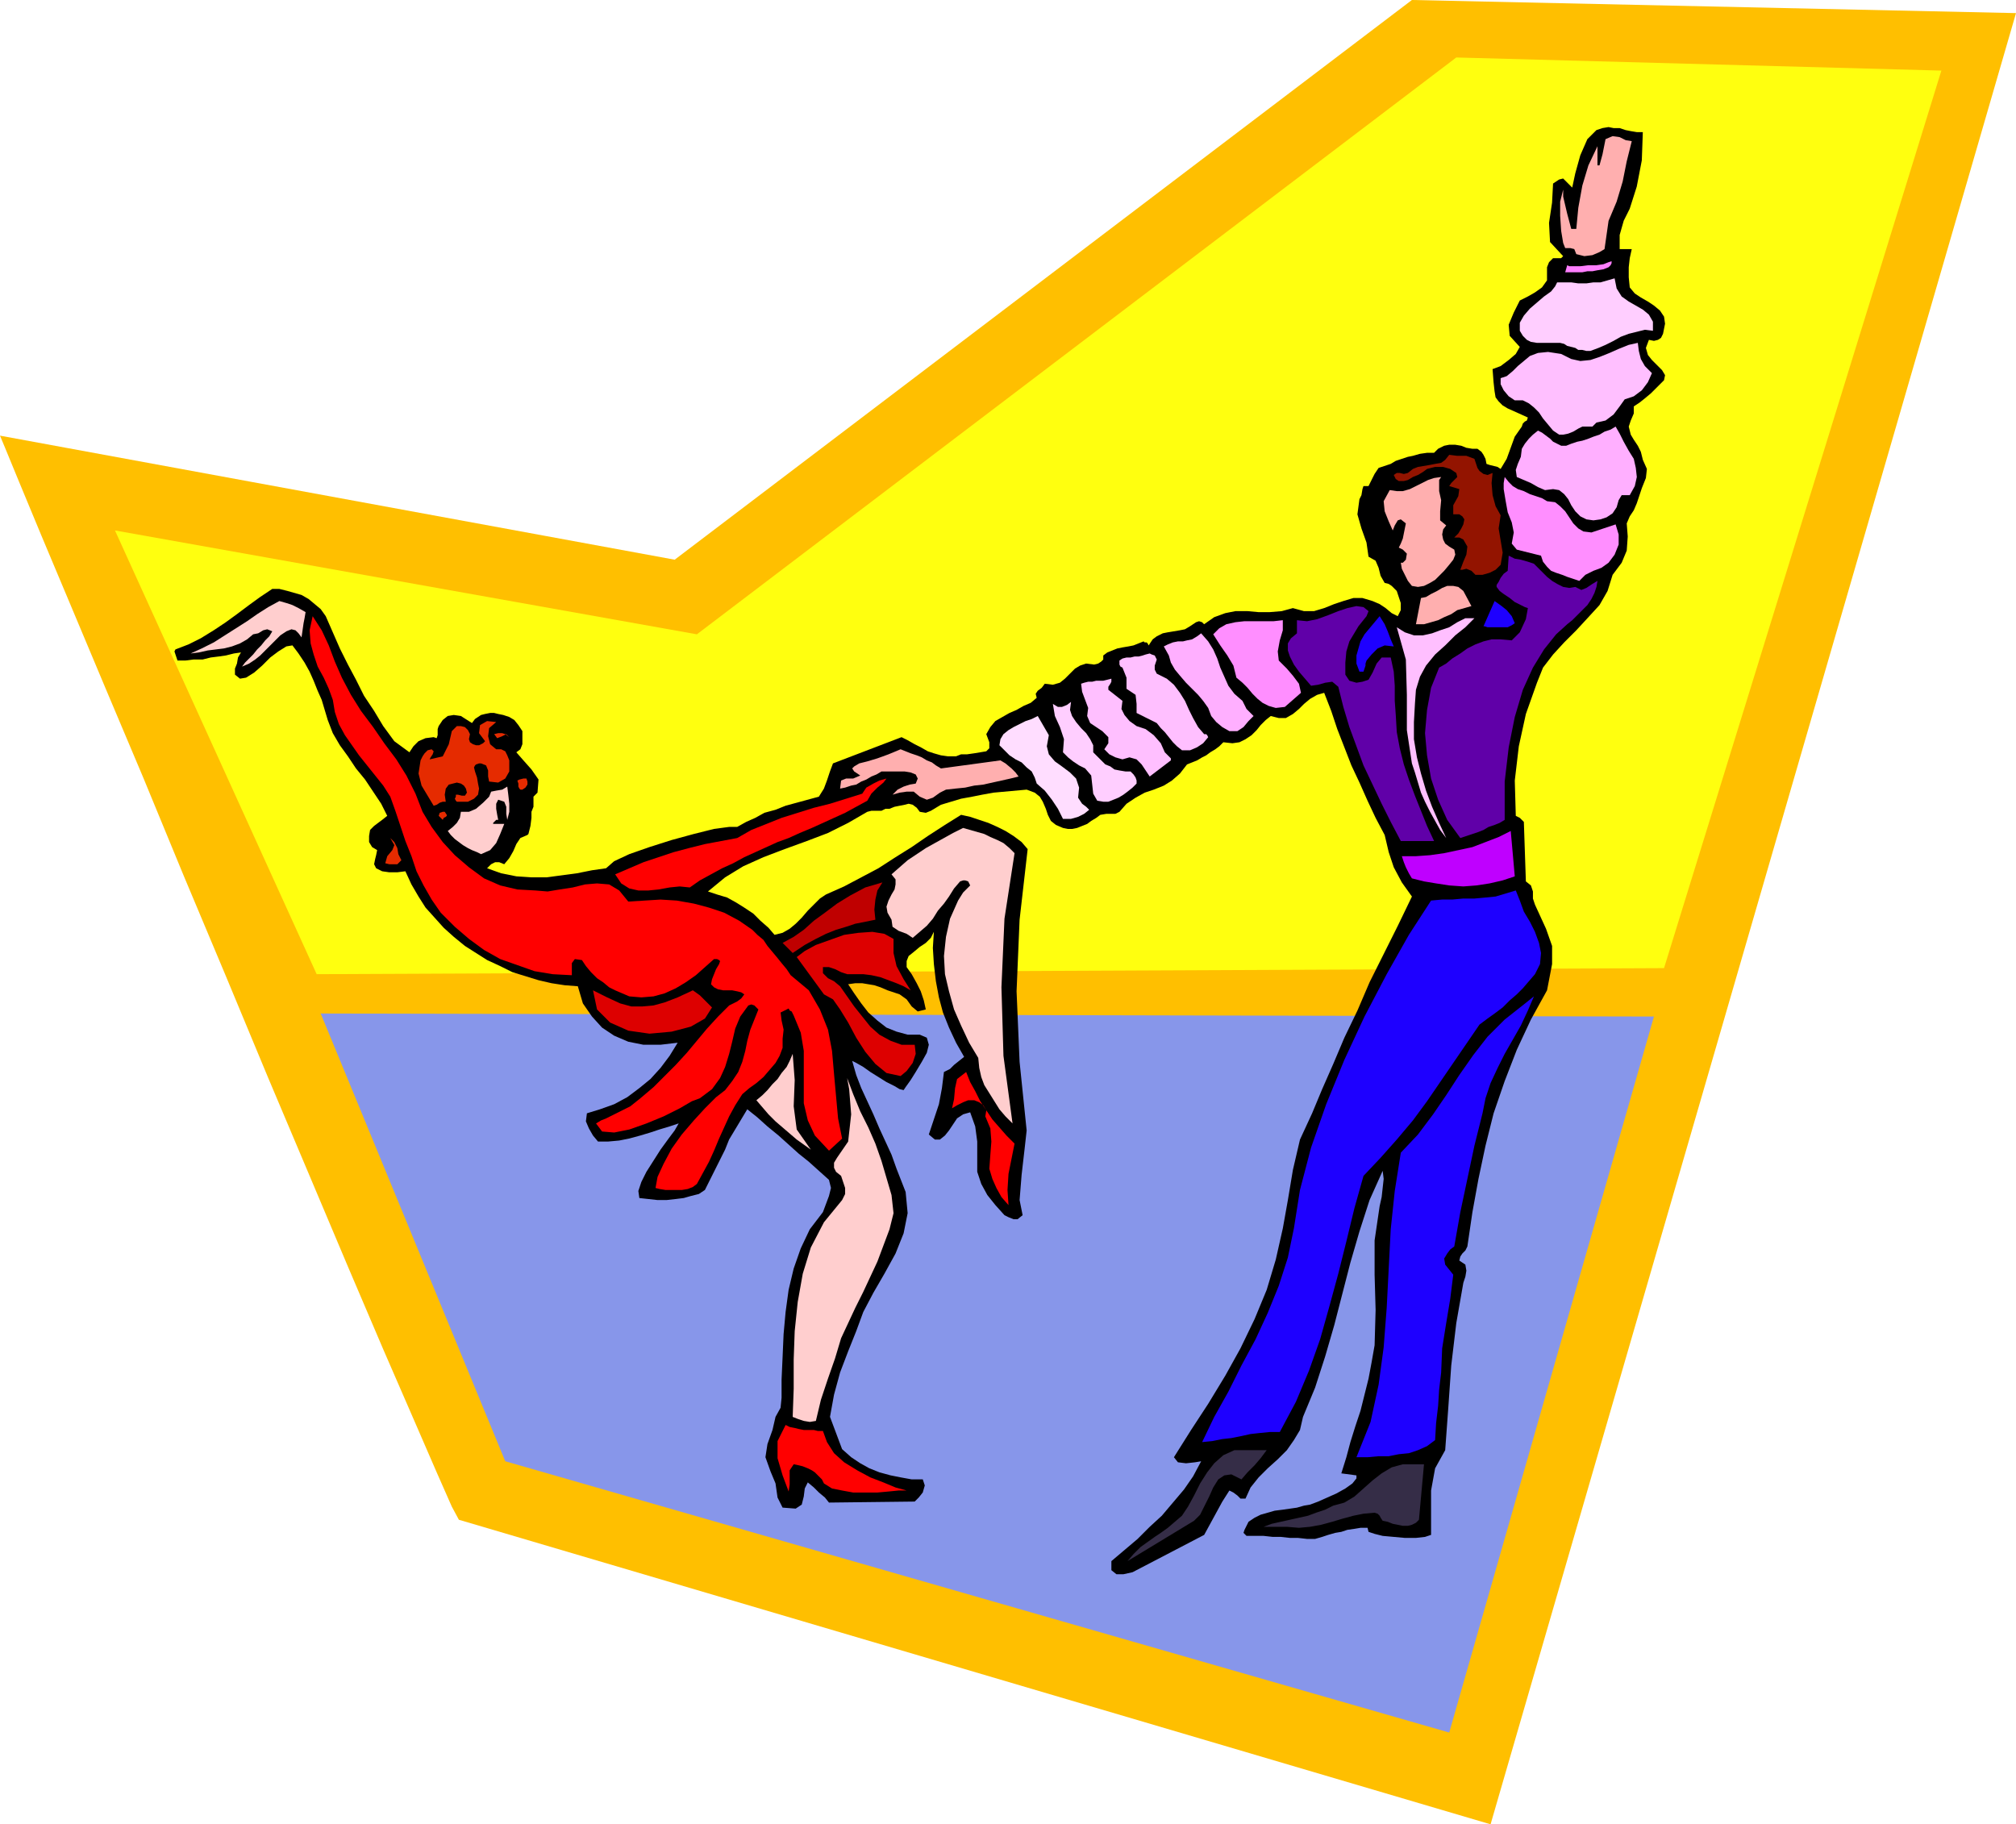 <svg xmlns="http://www.w3.org/2000/svg" fill-rule="evenodd" height="1.809in" preserveAspectRatio="none" stroke-linecap="round" viewBox="0 0 1999 1809" width="1.999in"><style>.pen1{stroke:none}.brush6{fill:#ffafaf}.brush8{fill:#ffceff}.brush9{fill:#ffbfff}.brush10{fill:#ffafff}.brush12{fill:#ff8eff}.brush13{fill:#6000a8}.brush14{fill:#ffcece}.brush15{fill:#1e00ff}.brush16{fill:red}.brush18{fill:#e52b00}</style><path class="pen1" style="fill:#ffbf00" d="m455 1507 1023 302L1999 13 1400 0 669 555 0 432l5 12 14 34 22 53 29 69 34 81 38 90 40 97 42 100 42 101 41 97 38 90 35 82 30 69 23 53 15 34 7 13z"/><path class="pen1" style="fill:#ffff0f" d="m114 526 200 440 1336-6 275-890-481-13-753 572-577-103z"/><path class="pen1" style="fill:#8796ea" d="m318 1005 183 444 936 269 203-710-1322-3z"/><path class="pen1" style="fill:#000" d="m1610 219-2 7-2 7v14h12l-2 9-1 9v10l1 10 5 6 6 4 7 4 6 4 6 5 4 6 1 7-2 10-2 4-3 2-4 1-5-1-3 8 2 7 4 5 5 5 5 5 3 5-1 5-7 7-6 6-6 5-5 4-6 4v7l-3 7-2 6 2 8 3 5 4 6 3 6 2 8 4 9-1 9-4 10-3 9-2 6-3 7-4 6-3 7 1 13-1 14-5 12-9 12-5 16-8 14-11 12-12 13-12 12-11 12-10 13-6 15-11 31-7 32-4 34 1 35 2 1 2 1 2 2 2 2 2 59 5 4 2 6v7l2 6 11 24 6 17v18l-5 26-16 29-14 30-12 31-11 32-8 32-7 33-6 33-5 34-2 4-3 3-2 3-1 4 6 4 1 6-1 6-2 6-7 40-5 42-3 43-3 41-10 18-4 22v44l-6 2-9 1h-11l-11-1-11-1-8-2-6-2-1-4h-7l-6 1-7 1-6 2-6 1-7 2-6 2-7 2h-8l-9-1h-8l-9-1h-8l-9-1h-17l-3-3 1-3 2-4 2-4 6-4 6-3 7-2 7-2 8-1 7-1 7-1 7-2 6-1 8-3 9-4 9-4 9-5 7-5 4-5v-3l-15-2 5-16 4-15 5-16 5-15 4-16 4-16 3-16 3-17 1-35-1-35v-34l5-34 2-9 1-9 1-9-1-8-13 29-10 31-9 31-8 31-8 31-9 31-10 31-12 29-3 13-6 10-7 10-9 9-10 9-9 9-8 10-5 11h-5l-3-3-4-3-4-2-7 11-6 11-6 11-6 11-71 37-9 2h-7l-5-4v-9l13-11 13-11 12-12 12-11 11-13 11-13 9-13 8-15-6 1-9 1-8-1-4-5 17-27 17-26 17-28 15-27 14-29 12-29 9-30 7-31 5-28 5-30 7-30 12-26 10-24 11-25 11-26 13-27 12-28 14-28 14-28 14-29-10-14-8-15-5-15-4-17-9-17-8-17-8-18-8-17-7-18-7-18-6-18-7-18-7 2-7 4-6 5-5 5-6 5-7 4h-7l-8-2-5 4-5 5-4 5-5 5-6 4-6 3-7 1-9-1-4 4-4 3-5 3-4 3-4 2-5 3-5 2-5 2-7 9-8 7-8 5-10 4-9 3-9 5-9 6-7 8-4 2h-9l-6 1-4 3-5 3-4 3-5 2-5 2-5 1h-4l-5-1-7-3-5-4-3-6-2-6-3-7-3-5-5-4-8-3-11 1-11 1-11 1-11 2-10 2-11 2-10 3-10 3-5 3-5 3-5 2-6-1-3-4-4-3-4-1-4 1-5 1-5 1-5 2h-4l-4 2h-10l-4 1-19 11-20 10-21 8-22 8-21 8-20 9-18 11-17 14 9 3 10 3 9 5 8 5 9 6 7 7 8 7 6 7 8-2 7-4 6-5 6-6 6-7 6-6 6-6 6-4 18-8 17-9 17-9 17-11 16-10 16-11 17-11 16-10 9 2 9 3 9 3 9 4 8 4 8 5 8 6 6 7-8 70-3 71 3 70 7 68-2 18-3 26-2 25 3 15-5 4h-4l-5-2-4-2-9-10-8-10-6-11-4-12v-30l-2-15-5-14-7 2-6 4-4 6-4 6-4 5-5 4h-5l-6-5 5-15 5-15 3-16 2-16 6-3 4-4 5-4 5-4-8-14-7-15-6-15-4-15-3-16-2-17-1-16 1-16-3 6-5 5-6 4-6 5-5 4-2 5v6l5 7 5 9 4 8 3 9 2 9-8 2-6-5-5-7-7-5-6-2-6-2-7-3-6-2-6-1-6-1h-7l-7 1 6 9 7 10 7 9 9 8 9 7 10 4 11 3h12l7 3 2 7-2 8-5 9-6 10-5 8-5 7-2 3-4-1-5-3-8-4-8-5-8-5-7-5-7-4-4-2 4 14 5 13 6 13 6 13 6 14 6 13 6 13 5 14 9 23 2 21-4 20-8 20-11 20-11 19-10 19-7 19-8 20-8 21-6 22-4 22 3 8 3 8 3 8 3 8 9 8 9 6 9 5 10 4 11 3 10 2 11 2h11l2 6-2 7-4 5-4 4-85 1-4-5-6-5-5-5-6-5-3 6-1 8-2 8-6 4-13-1-5-10-2-14-5-12-5-14 2-13 5-14 3-13 5-9 1-10v-18l1-22 1-23 2-22 3-22 5-21 7-20 9-19 13-17 3-8 3-8 2-8-2-8-10-9-10-9-10-8-10-9-10-9-11-9-10-9-10-8-6 10-6 10-6 10-4 10-5 10-5 10-5 10-5 10-6 4-8 2-7 2-8 1-9 1h-9l-9-1-9-1-1-7 3-9 5-10 7-11 7-11 8-11 6-8 4-7-9 3-10 3-9 3-10 3-11 3-10 2-11 1h-10l-5-6-4-7-3-7 1-8 13-4 14-5 13-7 12-9 11-9 10-11 9-12 8-13-17 2h-17l-15-3-14-6-12-8-10-11-9-13-5-17-13-1-13-2-13-3-13-4-13-4-12-6-13-6-11-7-11-7-11-9-10-9-9-10-9-10-7-11-7-12-6-13-8 1h-8l-7-1-6-3-2-4 1-5 1-4 1-5-5-3-3-5v-6l1-6 4-4 4-3 4-3 5-4-6-12-8-12-8-12-9-11-8-12-8-11-7-12-5-13-3-10-3-10-4-9-4-10-4-9-5-9-6-9-6-8-6 1-8 5-8 6-8 8-8 7-8 5-6 1-5-4v-6l2-5 1-6 3-5-7 1-8 2-7 1-8 1-8 2h-9l-8 1h-8l-1-3-1-3-1-3 1-2 13-5 12-6 13-8 12-8 11-8 12-9 11-8 12-8h7l8 2 7 2 7 2 7 4 6 5 6 5 5 7 7 16 7 16 8 16 8 15 8 16 10 15 9 15 11 15 15 11 4-6 5-5 7-3 8-1 3 1 1-3v-6l1-3 4-6 5-4 6-1 7 1 11 7 3-4 3-2 3-2 4-1 5-1h4l4 1 5 1 6 2 5 3 4 5 4 6v13l-2 5-4 3 7 8 8 9 7 10-1 13-4 4v10l-2 5v6l-1 8-2 8-1 1-7 3-4 6-3 7-4 7-5 6-5-2h-4l-4 2-4 4 14 5 15 3 15 1h15l15-2 15-2 15-3 14-2 8-7 15-7 20-7 22-7 22-6 20-5 15-2h8l9-5 9-4 9-5 11-3 10-4 11-3 11-3 11-3 5-8 3-8 3-9 3-8 68-26 6 3 7 4 6 3 7 4 6 2 7 2 7 1h8l5-2h6l7-1 6-1 6-1 3-3v-6l-3-8 4-7 5-6 7-4 7-4 7-3 7-4 7-3 6-5-1-4 2-3 4-3 3-4 8 1 7-2 5-4 5-5 5-5 5-3 6-2 8 1 4-1 3-2 2-2v-4l4-3 5-2 5-2 5-1 6-1 5-1 5-2 5-2 1 1h2l1 1 1 2 4-6 4-3 6-3 5-1 6-1 6-1 5-1 5-3 3-2 3-2 3-1 3 1 2 2 10-7 11-4 10-2h12l11 1h11l12-1 11-3 11 3h10l10-3 10-4 9-3 10-3h9l10 3 7 3 6 4 6 5 6 3 3-6v-7l-2-6-2-6-3-3-2-2-3-2-4-1-4-7-2-8-3-7-7-4-2-14-5-14-4-14 2-15 2-4 1-6 1-3h5l3-6 3-6 4-6 6-2 6-2 5-3 6-2 6-2 5-1 7-2 7-1h7l4-4 6-3 5-1h6l6 1 5 2 6 1h5l4 3 2 3 2 4 1 5 3 1 4 1 4 1 3 2 6-10 4-11 4-11 7-10 1-3 2-2 2-1 1-3-11-5-9-4-5-3-4-4-3-4-1-6-1-9-1-13 8-3 8-6 7-6 4-7-10-11-1-11 5-12 6-12 8-4 7-4 7-5 5-7v-13l2-5 4-4h8l2-2-13-14-1-19 3-20 1-19 6-4 4-1 3 3 6 6 3-14 5-18 7-16 9-9 6-2 6-1 5 1h6l6 2 5 1 6 1h6l-1 28-5 26-7 22-6 12z"/><path class="pen1 brush6" d="m1618 140-5 20-4 20-6 20-8 19-4 28-5 3-7 3-8 1-8-2-2-5-4-1h-5l-2-5-2-12-1-15v-14l3-12v7l4 17 4 15h5l2-21 4-22 6-20 9-19v19h2l3-11 3-15 7-3 7 1 6 3 6 1z"/><path class="pen1" style="fill:#ff7fff" d="M1598 259v2l-1 2-2 2-5 2-6 1-5 1h-5l-5 1h-17l2-7 2 1h11l8-1h8l7-1 5-2 3-1z"/><path class="pen1 brush8" d="m1639 328-8-1-8 2-8 2-8 3-7 4-8 4-7 3-8 3h-4l-4-1h-4l-3-2-4-1-4-1-3-2-4-1h-23l-6-1-4-2-4-4-3-5v-8l4-7 6-7 7-6 7-6 7-5 4-5 2-4h14l7 1h8l7-1h7l7-2 7-2 2 10 5 8 7 5 7 4 7 4 6 5 4 7v9z"/><path class="pen1 brush9" d="m1624 340 1 8 2 8 4 7 7 7-4 9-6 8-8 6-9 3-5 7-6 8-8 6-9 2-4 4h-10l-4 2-5 3-5 2-5 1h-4l-6-4-5-6-5-6-4-6-5-5-5-4-6-3h-8l-6-4-5-6-3-6v-6l6-2 6-5 5-5 6-5 6-5 8-3 10-1 13 2 10 5 9 2 10-1 9-3 10-4 9-4 10-4 9-2z"/><path class="pen1 brush10" d="M1616 491h-8l-3 5-2 7-4 6-6 4-6 2-7 1-7-1-6-3-5-5-4-6-3-6-4-5-5-4-6-1-8 1-7-3-7-4-7-3-7-3-1-7 2-6 3-7 1-8 3-5 4-5 4-4 5-4 4 2 4 3 4 3 3 3 4 2 4 2h5l5-2 6-2 5-1 6-2 5-2 6-2 5-3 6-2 5-3 4 7 4 8 5 9 5 8 2 9 1 9-2 9-5 9z"/><path class="pen1" style="fill:#931400" d="m1465 464 2 3 4 3 4 1 5-2-1 10 1 12 3 11 5 9-2 13 2 12 2 12-2 12-5 5-6 3-7 2h-7l-4-4-5-2-4 1h-2l3-8 3-7 1-8-4-7-2-1-2-1h-5l4-4 3-5 2-4 1-5-2-3-3-2h-6v-9l5-9 1-7-10-3 2-3 3-3 3-3-1-4-6-4-7-2h-8l-8 2-4 3-5 3-5 2-5 3-4 1h-5l-3-2-2-4 3-2h3l4 1 4-1 5-4 5-2 6-1 6-1 5-1 6-1 4-3 4-5 8 1h9l8 3 3 9z"/><path class="pen1 brush6" d="m1429 473-2 3v11l2 9-1 11v9l6 5-3 4-1 5 1 5 2 4 4 3 5 3 1 5-2 5-4 5-5 6-4 4-5 5-5 3-6 3-6 1-6-1-4-5-3-6-3-6-1-6h2l1-1 1-1 1-1 1-6-4-4-4-2 2-4 2-5 1-5 1-5 1-5-5-4-3 1-3 5-2 5-4-9-4-10-1-10 6-11 7 1h6l7-2 6-3 6-3 6-3 6-2 7-1z"/><path class="pen1 brush12" d="m1534 497 8 1 5 4 5 5 4 6 4 6 5 5 5 3 8 1 24-8 3 10v10l-4 10-6 8-7 5-8 3-8 4-6 6-6-2-6-2-5-2-6-2-5-2-4-4-4-5-2-6-8-2-8-2-8-2-5-6 2-11-2-10-4-10-2-11-1-6-1-6v-6l1-6 4 5 4 4 5 3 6 2 6 3 6 2 6 2 5 3z"/><path class="pen1 brush13" d="m1521 559 4 4 5 5 4 4 5 4 5 3 6 3 6 1 6-1 6 3 5-2 6-4 5-3-1 6-2 6-3 6-4 6-5 5-5 5-5 5-5 4-11 10-12 15-11 18-10 22-8 27-6 30-4 34v38l-5 3-5 2-6 2-5 3-5 2-6 2-6 2-6 2-13-18-9-20-7-21-4-23-2-22 2-23 4-22 8-20 7-4 6-5 8-5 7-5 8-4 8-3 8-2h9l11 1 8-8 6-13 2-11-3-1-4-2-6-3-5-4-6-4-4-3-3-4v-2l2-3 2-4 3-4 4-3 1-15 6 3 6 1 7 2 6 2z"/><path class="pen1 brush6" d="m1459 601-7 2-7 2-6 4-7 3-6 3-7 2-7 2h-8l5-26 5-1 5-3 6-3 5-3 5-2h6l5 1 5 4 8 15z"/><path class="pen1 brush14" d="m303 607-1 6-1 5-1 7-1 7-3-4-3-3-4-1-5 2-6 4-5 5-5 5-5 5-5 5-5 4-6 4-7 3 3-4 4-4 4-4 4-5 4-4 4-5 4-4 3-5-5-2-4 1-5 3-5 1-6 5-7 4-8 3-8 2-8 1-8 1-9 2-8 1 11-5 12-6 11-7 11-7 11-7 10-7 11-7 11-6 7 2 6 2 6 3 7 4z"/><path class="pen1 brush15" d="m1502 618-3 2-4 2h-20l-3-1h-1l11-25 7 5 5 4 5 6 3 7z"/><path class="pen1 brush13" d="m1357 606-2 5-4 5-4 5-3 5-6 10-3 10-1 11v12l4 6 7 2 6-1 6-2 4-7 4-9 5-6h9l3 14 1 14v15l1 14 1 17 3 16 4 16 5 15 6 16 6 15 6 15 7 15h-33l-10-19-9-18-9-19-9-19-7-19-7-19-6-20-5-20-6-5-7 1-7 2-7 1-6-7-6-7-5-7-4-8-2-6v-7l3-5 6-5v-13l10 1 10-2 11-4 10-4 9-3 9-2 7 1 5 4z"/><path class="pen1 brush16" d="m339 672 9 17 10 16 12 16 11 16 12 16 10 16 9 18 7 18 9 15 11 15 12 13 14 12 15 11 16 7 17 4 18 1 12 1 12-2 13-2 12-3 12-1 12 1 10 6 9 11 16-1 16-1 16 1 17 3 15 4 15 5 15 8 13 9 5 5 6 5 4 6 5 6 5 6 4 5 5 6 4 6 18 15 11 19 8 20 4 21 2 23 2 22 2 22 4 20-13 12-14-15-7-15-4-17v-52l-3-18-7-17-1-2-1-2-2-1-1-2-8 4 1 8 2 9-1 9v9l-3 8-4 7-6 7-6 7-7 6-7 5-7 6-7 11-6 11-5 11-5 11-5 12-5 11-6 11-6 11-4 3-5 2-6 1h-16l-6-1-4-1 2-11 6-13 8-15 10-14 12-14 11-12 11-11 9-7 7-9 6-9 4-10 3-11 2-10 3-11 4-10 4-10-2-2-2-2-3-1-3 1-8 11-5 12-3 13-3 12-4 13-5 11-8 11-12 9-8 3-12 7-16 8-17 7-17 6-15 3-12-1-6-8 5-3 5-2 6-3 6-3 6-3 6-3 5-4 5-4 13-11 11-11 11-11 11-12 10-12 10-12 11-12 11-11 4-2 4-2 4-3 3-4-3-2-4-1-5-1h-9l-5-1-4-2-3-3 1-5 2-5 2-5 3-5 1-3-1-1-2-1h-3l-9 8-9 8-10 7-10 6-11 5-11 3-12 1-12-1-7-3-7-3-6-3-6-5-6-4-6-6-5-6-4-6-7-1-3 4v12l-19-1-18-3-17-6-17-6-16-9-15-11-14-12-14-14-9-13-8-14-7-14-5-15-6-15-5-15-5-15-5-14-7-11-8-10-8-10-8-10-7-10-7-10-6-11-4-12-2-12-4-11-5-11-6-11-4-12-3-11-1-13 3-14 9 14 7 15 6 16 7 16z"/><path class="pen1 brush15" d="m1382 641-9-1-7 3-6 6-5 6-1 3v2l-1 3-1 3h-4l-3-8v-8l2-7 2-7 4-7 5-6 5-6 5-6 5 8 3 7 3 8 3 7z"/><path class="pen1 brush9" d="m1403 698-1 18v17l3 18 4 16 5 17 6 16 7 16 7 15-6-8-5-9-5-9-5-10-4-9-3-10-3-10-3-9-5-33v-35l-1-35-9-32 8 5 9 3h9l9-2 8-3 9-3 8-5 8-4h9l-9 9-10 8-10 10-10 9-9 11-6 11-4 13-1 14z"/><path class="pen1 brush12" d="m1268 655 8 8 6 7 6 8 2 9-16 14-9 1-7-2-6-3-5-4-5-5-5-6-5-5-6-5-3-12-6-10-7-10-7-11 6-6 7-4 9-2 9-1h29l9-1v10l-3 10-2 11 1 9z"/><path class="pen1 brush10" d="m1232 695 2 4 2 4 3 3 4 4-5 5-5 6-6 4h-8l-7-4-6-5-5-6-3-8-5-7-5-6-6-6-6-6-6-7-5-6-4-7-2-7-5-9 4-2 5-2 5-1h5l4-1 5-1 5-3 4-3 7 8 5 8 4 9 3 9 4 9 4 9 6 8 8 7z"/><path class="pen1 brush9" d="m1147 654-1 3-1 3v4l2 4 10 5 7 6 6 8 5 8 4 9 4 8 5 9 6 7h2l1 1 1 2-5 6-6 4-7 3h-8l-5-4-4-4-4-5-4-5-4-4-4-5-6-3-6-3-8-4v-9l-1-9-9-6v-11l-2-5-2-5-2-1-1-2v-4l3-2 4-1h4l4-1h4l4-1 3-1 4-1 2 1 3 1 1 2 1 2z"/><path class="pen1 brush9" d="M1102 673v3l-1 2-2 3v3l14 11-1 8 3 6 5 6 7 5 9 3 8 6 7 8 4 9 2 2 2 2 2 2v2l-21 16-4-6-4-6-5-5-7-2-7 2-7-2-6-3-5-5 2-3 2-3v-6l-6-6-6-4-6-4-3-7 1-8-3-8-3-8-1-8 3-1 4-1h4l4-1h7l4-1 4-1z"/><path class="pen1 brush8" d="m1084 746 4 4 4 4 4 4 5 2 4 3 5 1 6 1h5l3 3 2 3 1 3v3l-4 4-5 4-4 3-5 3-5 2-5 2h-5l-6-1-4-7-1-9-1-9-6-7-6-3-6-4-5-4-5-5 1-13-4-12-5-11-2-12 5 3h4l5-2 4-3-1 8 2 6 4 6 5 6 5 5 4 6 3 6v7z"/><path class="pen1" style="fill:#fdf" d="m1040 729-2 11 2 8 6 7 7 5 8 6 6 6 3 9-1 10 2 3 2 3 4 3 3 3-5 4-6 3-7 2h-8l-5-10-6-9-7-9-8-7-2-6-3-6-5-4-5-5-6-3-6-4-5-5-5-5 1-6 3-5 5-4 5-3 6-3 6-3 6-2 6-3 11 19z"/><path class="pen1 brush18" d="m492 716-7 6-1 8 2 8 6 5h5l4 2 2 4 2 5v11l-4 7-7 4-9-1-1-5v-6l-2-5-5-2h-2l-3 1-1 1-1 2 1 4 2 6 1 6 1 5-1 6-4 4-6 3h-11l-1-1-1-2 1-2v-2h2l4 1h3l2-3-1-4-2-3-3-2-4-1-8 2-3 4-1 6 1 7h-3l-3 1-3 2-3 1-6-10-6-10-3-12 2-13 2-4 2-3 3-3 4-1 2 2-1 3-2 3-1 2 13-3 6-12 3-13 5-5h4l4 1 3 3 2 4-1 5 1 3 3 2 3 1h3l2-1 2-1 2-2-6-8 1-8 7-4 9 1z"/><path class="pen1 brush18" d="m505 731-3-3-4 2-5 2-3-4 4-1h4l3 1 4 3z"/><path class="pen1 brush6" d="m933 762 59-8 5 3 6 5 4 4 3 4-8 2-9 2-9 2-9 2-9 1-9 2-10 1-9 1-6 3-7 5-6 2-7-3-6-5h-7l-7 1-7 2 5-5 6-3 6-2 6-1 2-5-2-4-5-2-6-1h-23l-5 3-5 2-5 3-5 2-5 3-5 1-6 2-5 1 1-8 5-2h7l7-3-6-4-2-3 2-2 5-3 8-2 10-3 11-4 12-5 5 2 5 2 6 2 5 2 5 3 5 2 4 3 5 3z"/><path class="pen1 brush18" d="m522 772 1 3v3l-2 3-3 2h-2l-1-1-1-2v-3l-1-3 2-1 4-1h3z"/><path class="pen1 brush16" d="m860 794-11 6-11 6-11 5-11 5-11 5-12 5-11 5-11 4-11 5-11 5-11 5-11 6-11 5-11 6-11 6-10 7-10-1-10 1-11 2-10 1h-10l-9-2-8-5-6-9 14-6 14-6 15-5 15-5 15-4 16-4 16-3 16-3 14-8 15-6 15-6 16-5 16-5 16-4 16-5 16-5 4-6 7-4 6-3 7-2-3 4-6 5-6 6-4 7z"/><path class="pen1 brush14" d="m503 813-1-6v-7l-2-5-6-2-2 4v5l1 6 1 5h-2l-2 2-1 1v1h11l-4 10-4 9-6 7-9 4-4-2-5-2-4-2-5-3-4-3-4-3-4-4-3-4 5-4 4-4 3-5 1-6h8l7-3 7-6 6-6 2-5 5-1 6-1 5-3 1 8 1 9v8l-2 8z"/><path class="pen1 brush18" d="M443 808v1l-1 1-2 1-1 2-1-1-1-1-1-1-1-1 1-3 3-1h2l2 3z"/><path class="pen1 brush14" d="m1006 846-10 65-3 68 2 68 9 67-7-7-6-7-5-8-5-8-5-8-3-8-2-9-1-10-9-15-8-17-7-16-5-18-4-17-1-18 2-19 4-18 4-9 4-9 5-8 7-7-2-4-3-1h-2l-3 1-6 7-5 8-5 7-6 7-5 8-6 7-7 6-7 6-6-4-8-3-6-4-1-7-4-7-1-6 2-6 3-6 3-5 1-5v-5l-4-5 8-7 8-7 9-6 9-6 9-5 9-5 9-5 10-5 7 2 7 2 7 2 6 3 7 3 6 3 6 5 5 5z"/><path class="pen1" style="fill:#bf00ff" d="m1502 869-12 4-13 3-13 2-13 1-14-1-13-2-12-2-12-3-3-5-3-6-2-5-2-6h14l14-1 14-2 14-3 14-3 13-5 13-5 12-6 4 45z"/><path class="pen1 brush18" d="m398 853-4 4h-8l-4-1 2-7 5-6 2-5-4-7 4 4 3 6 1 6 3 6z"/><path class="pen1" style="fill:#bf0000" d="m875 875-5 8-2 9-1 10 1 10-10 2-10 2-9 3-10 3-10 4-10 5-11 6-12 8-10-10 11-6 10-7 10-9 11-8 12-9 13-8 15-8 17-5z"/><path class="pen1 brush15" d="m1522 966-6 7-6 7-6 6-7 6-7 7-8 6-7 5-8 6-13 19-13 19-13 19-13 19-14 19-16 19-16 18-17 18-9 32-8 33-8 32-9 33-9 32-11 31-13 31-16 30h-10l-10 1-9 1-9 2-10 2-9 1-10 2-10 1 12-25 14-25 13-26 14-26 12-26 11-27 9-28 6-29 6-38 11-42 15-43 18-44 20-43 22-42 22-39 22-34 11-1h10l11-1h11l11-1 10-1 10-3 10-3 4 10 4 11 6 10 5 10 4 11 2 10-1 11-5 10z"/><path class="pen1" d="M886 931v14l3 13 7 13 7 11-7-4-7-3-8-3-8-3-9-2-8-1h-16l-6-2-6-3-6-2h-6v6l5 5 6 3 6 5 7 10 7 10 8 10 8 10 9 8 11 6 11 4h13l1 9-3 9-6 8-6 5-14-3-11-9-10-12-9-14-8-15-8-13-7-10-9-5-27-37 8-6 11-6 14-5 14-5 14-2 14-1 12 2 9 5zm-199 51 7 5 5 5 3 3 4 4-7 11-14 8-19 5-22 2-21-3-18-8-13-13-4-19 14 7 13 6 11 3h11l11-1 11-3 13-5 15-7z" style="fill:#d00"/><path class="pen1 brush15" d="m1470 1104-8 32-7 33-7 33-6 34-4 3-3 4-3 5 1 6 8 10-3 24-4 24-4 25-1 24-2 17-1 16-2 17-1 17-8 6-9 4-9 3-10 1-10 2h-10l-11 1h-11l14-35 8-37 5-37 3-39 2-39 2-39 4-38 6-38 17-18 15-20 13-19 13-20 14-20 14-18 17-17 19-15 10-8-6 14-7 15-8 14-8 14-7 14-7 15-5 15-3 15z"/><path class="pen1 brush14" d="m804 1140-7-5-7-5-7-6-7-6-7-6-7-7-6-7-6-7 6-5 5-5 5-6 5-5 4-6 5-6 3-6 3-7 2 26-1 26 3 23 14 20z"/><path class="pen1 brush16" d="m1006 1134-3 15-3 15-1 16 1 15-7-8-5-9-4-9-3-10 1-14 1-13-1-13-5-12 1-6-3-5-4-3-5-2h-6l-5 2-6 3-5 3 2-9 1-11 2-9 9-7 4 10 5 9 5 10 6 9 6 9 7 8 7 8 8 8z"/><path class="pen1 brush14" d="m886 1203-4 16-6 16-6 16-7 15-7 15-8 16-7 15-7 15-6 20-7 20-7 21-5 21-6 1-6-1-6-2-5-2 1-28v-29l1-28 3-29 5-28 8-26 13-25 18-22 3-6v-6l-2-6-2-6-5-4-2-4v-5l3-5 11-16 3-27-2-25-2-11 6 16 7 17 8 16 7 16 6 17 5 17 5 17 2 18z"/><path class="pen1 brush16" d="m816 1419 4 11 7 11 10 9 13 8 13 7 13 5 12 5 11 3h-8l-10 1-11 1h-24l-11-2-10-2-8-5-2-4-3-3-4-4-3-2-4-2-5-2-4-1-5-1-4 6v14l-1 7-6-16-5-17v-17l8-16 4 2 5 1 4 1 5 1h10l4 1h5z"/><path class="pen1" d="m1231 1467-10-5-7 1-6 4-5 8-4 9-5 10-4 8-6 6-66 40 6-7 7-7 7-5 7-5 6-4 7-5 7-6 7-6 6-9 6-11 6-12 7-11 7-9 9-8 11-5h32l-6 8-6 7-7 7-6 7zm140 41-2-3-1-2-2-2-3-1-11 1-10 2-11 3-10 3-11 3-11 2-11 1-12-1h-23l8-3 9-2 9-2 9-2 9-2 8-3 9-3 8-4 11-3 10-6 9-8 9-8 9-7 10-6 11-3h21l-5 55-3 3-4 2-4 1h-5l-5-1-5-1-5-2-5-1z" style="fill:#352d47"/></svg>
